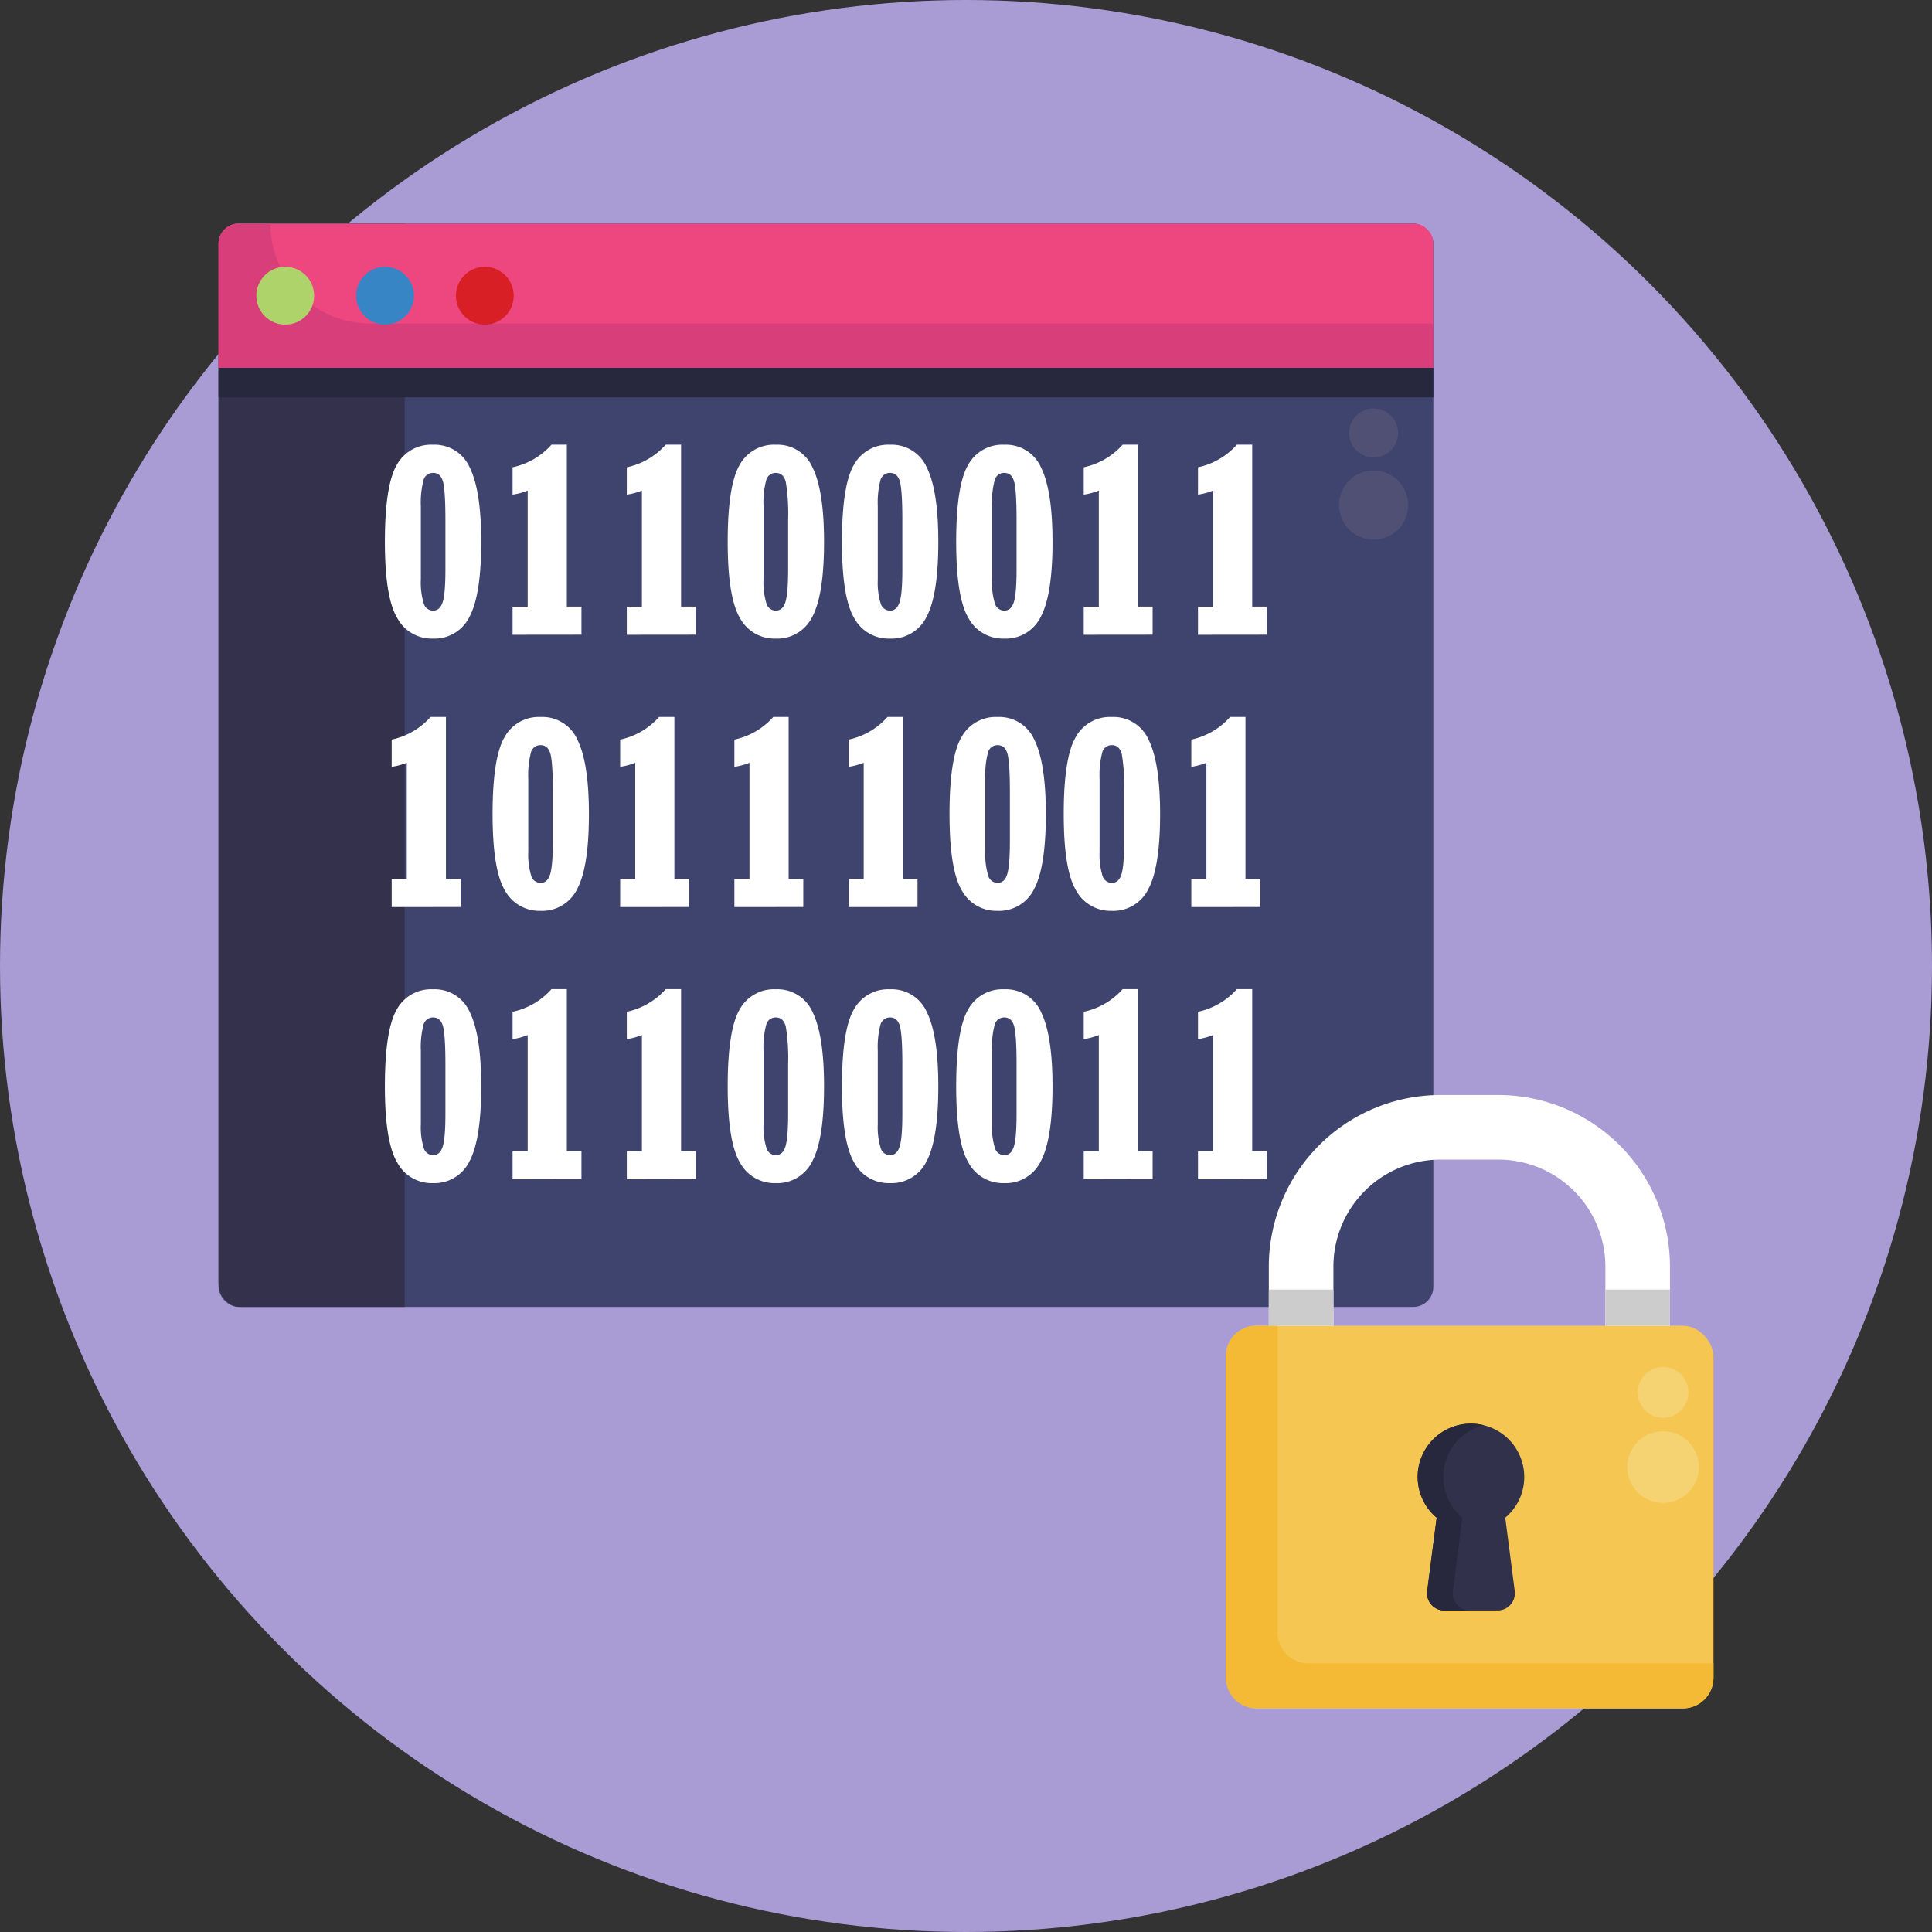 <svg xmlns="http://www.w3.org/2000/svg" viewBox="0 0 512 512"><rect x="0" y="0" width="512" height="512" fill="#333333" stroke="none"/><defs><style>.cls-1{fill:#a99bd4;}.cls-2{fill:#3e446d;}.cls-3{fill:#33314b;}.cls-4{fill:#505075;}.cls-5{fill:#ee4780;}.cls-6{fill:#d83f7a;}.cls-7{fill:#fff;}.cls-8{fill:#afd36b;}.cls-9{fill:#3885c6;}.cls-10{fill:#d91f26;}.cls-11{fill:#27273d;}.cls-12{fill:#f5c652;}.cls-13{fill:#f5ba35;}.cls-14{fill:#32314b;}.cls-15{fill:#f5d272;}.cls-16{fill:#ccc;}</style></defs><g id="BULINE"><circle class="cls-1" cx="256" cy="256" r="256"/></g><g id="Icons"><rect class="cls-2" x="57.91" y="59.25" width="321.94" height="287.11" rx="5.33"/><path class="cls-3" d="M107.25,59.25V346.36H63.71c-3.21,0-5.8-2.94-5.8-6.55v-274c0-3.61,2.59-6.56,5.8-6.56Z"/><circle class="cls-4" cx="364.02" cy="133.84" r="9.17"/><circle class="cls-4" cx="364.02" cy="114.74" r="6.49"/><path class="cls-5" d="M379.85,64.58v32.9H57.91V64.58a5.34,5.34,0,0,1,5.34-5.33H374.52A5.33,5.33,0,0,1,379.85,64.58Z"/><path class="cls-6" d="M379.85,85.74V97.48H57.91V64.59a5.34,5.34,0,0,1,5.34-5.34h8.4A26.49,26.49,0,0,0,98.13,85.74Z"/><path class="cls-7" d="M114.71,169.23a10.36,10.36,0,0,1-9.44-5.46Q102,158.32,102,143.6q0-14.9,3.11-20.32a10.36,10.36,0,0,1,9.63-5.42,10.15,10.15,0,0,1,9.79,6.13q3,6.14,3,19.61,0,14-3.1,19.83A10.31,10.31,0,0,1,114.71,169.23Zm-3.18-35.12v19.5a18.75,18.75,0,0,0,.74,6.21,2.59,2.59,0,0,0,2.51,2c1.23,0,2.07-.77,2.55-2.3s.71-4.42.71-8.64V137.78c0-5-.2-8.37-.61-10s-1.29-2.46-2.65-2.46a2.57,2.57,0,0,0-2.56,2A23.39,23.39,0,0,0,111.53,134.11Z"/><path class="cls-7" d="M135.84,168.22v-7.44h4V130a16.57,16.57,0,0,1-4,1.08v-7.24a19.12,19.12,0,0,0,10.31-6h4.07v42.92h3.87v7.44Z"/><path class="cls-7" d="M166.11,168.22v-7.44h4V130a16.79,16.79,0,0,1-4,1.08v-7.24a19.19,19.19,0,0,0,10.32-6h4.06v42.92h3.88v7.44Z"/><path class="cls-7" d="M205.53,169.23a10.36,10.36,0,0,1-9.44-5.46q-3.24-5.45-3.24-20.17,0-14.9,3.12-20.32a10.36,10.36,0,0,1,9.63-5.42,10.13,10.13,0,0,1,9.78,6.13q3,6.14,3,19.61,0,14-3.1,19.83A10.33,10.33,0,0,1,205.53,169.23Zm-3.19-35.12v19.5a18.69,18.69,0,0,0,.75,6.21,2.59,2.59,0,0,0,2.51,2c1.22,0,2.07-.77,2.55-2.3s.71-4.42.71-8.64V137.78a51.93,51.93,0,0,0-.61-10c-.4-1.64-1.29-2.46-2.65-2.46a2.57,2.57,0,0,0-2.56,2A23,23,0,0,0,202.34,134.11Z"/><path class="cls-7" d="M235.8,169.23a10.36,10.36,0,0,1-9.44-5.46q-3.24-5.45-3.23-20.17,0-14.9,3.11-20.32a10.36,10.36,0,0,1,9.63-5.42,10.15,10.15,0,0,1,9.79,6.13q3,6.14,3,19.61,0,14-3.1,19.83A10.31,10.31,0,0,1,235.8,169.23Zm-3.18-35.12v19.5a18.75,18.75,0,0,0,.74,6.21,2.59,2.59,0,0,0,2.51,2c1.23,0,2.07-.77,2.55-2.3s.71-4.42.71-8.64V137.78c0-5-.2-8.37-.61-10s-1.29-2.46-2.65-2.46a2.58,2.58,0,0,0-2.56,2A23.39,23.39,0,0,0,232.62,134.11Z"/><path class="cls-7" d="M266.08,169.23a10.35,10.35,0,0,1-9.44-5.46q-3.24-5.45-3.24-20.17,0-14.9,3.12-20.32a10.34,10.34,0,0,1,9.62-5.42,10.15,10.15,0,0,1,9.79,6.13q3,6.14,3,19.61,0,14-3.1,19.83A10.33,10.33,0,0,1,266.08,169.23Zm-3.19-35.12v19.5a19,19,0,0,0,.74,6.21,2.6,2.6,0,0,0,2.51,2c1.23,0,2.08-.77,2.55-2.3s.71-4.42.71-8.64V137.78c0-5-.2-8.37-.61-10s-1.28-2.46-2.65-2.46a2.58,2.58,0,0,0-2.56,2A23.39,23.39,0,0,0,262.89,134.11Z"/><path class="cls-7" d="M287.2,168.22v-7.44h4V130a16.79,16.79,0,0,1-4,1.08v-7.24a19.19,19.19,0,0,0,10.32-6h4.06v42.92h3.88v7.44Z"/><path class="cls-7" d="M317.48,168.22v-7.44h4V130a16.7,16.7,0,0,1-4,1.08v-7.24a19.16,19.16,0,0,0,10.31-6h4.06v42.92h3.88v7.44Z"/><path class="cls-7" d="M103.8,240.38v-7.45h4V202.14a17.28,17.28,0,0,1-4,1.07V196a19.06,19.06,0,0,0,10.31-6h4.07v42.92h3.88v7.45Z"/><path class="cls-7" d="M143.22,241.38a10.37,10.37,0,0,1-9.44-5.45q-3.24-5.46-3.24-20.18,0-14.9,3.12-20.31a10.35,10.35,0,0,1,9.63-5.43,10.14,10.14,0,0,1,9.78,6.14q3,6.12,3,19.6,0,14-3.1,19.83A10.31,10.31,0,0,1,143.22,241.38ZM140,206.26v19.5a18.8,18.8,0,0,0,.75,6.22,2.59,2.59,0,0,0,2.51,2c1.22,0,2.07-.76,2.54-2.3s.71-4.42.71-8.64V209.93q0-7.55-.6-10c-.41-1.64-1.29-2.46-2.65-2.46a2.6,2.6,0,0,0-2.57,2A23.31,23.31,0,0,0,140,206.26Z"/><path class="cls-7" d="M164.35,240.38v-7.45h4V202.14a17.06,17.06,0,0,1-4,1.07V196a19.1,19.1,0,0,0,10.31-6h4.06v42.92h3.88v7.45Z"/><path class="cls-7" d="M194.62,240.38v-7.45h4V202.14a17.06,17.06,0,0,1-4,1.07V196a19.06,19.06,0,0,0,10.31-6H209v42.92h3.88v7.45Z"/><path class="cls-7" d="M224.89,240.38v-7.45h4V202.14a17.28,17.28,0,0,1-4,1.07V196a19.06,19.06,0,0,0,10.31-6h4.07v42.92h3.88v7.45Z"/><path class="cls-7" d="M264.31,241.38a10.37,10.37,0,0,1-9.44-5.45q-3.24-5.46-3.24-20.18,0-14.9,3.12-20.31a10.35,10.35,0,0,1,9.63-5.43,10.14,10.14,0,0,1,9.78,6.14q3,6.12,3,19.6,0,14-3.1,19.83A10.31,10.31,0,0,1,264.31,241.38Zm-3.19-35.12v19.5a18.8,18.8,0,0,0,.75,6.22,2.59,2.59,0,0,0,2.51,2c1.22,0,2.07-.76,2.54-2.3s.71-4.42.71-8.64V209.93q0-7.55-.6-10c-.41-1.64-1.29-2.46-2.65-2.46a2.58,2.58,0,0,0-2.56,2A22.87,22.87,0,0,0,261.12,206.26Z"/><path class="cls-7" d="M294.58,241.38a10.37,10.37,0,0,1-9.44-5.45q-3.24-5.46-3.24-20.18,0-14.9,3.12-20.31a10.35,10.35,0,0,1,9.63-5.43,10.16,10.16,0,0,1,9.79,6.14q3,6.12,3,19.6,0,14-3.1,19.83A10.31,10.31,0,0,1,294.58,241.38Zm-3.18-35.12v19.5a18.86,18.86,0,0,0,.74,6.22,2.6,2.6,0,0,0,2.51,2c1.22,0,2.07-.76,2.55-2.3s.71-4.42.71-8.64V209.93a52,52,0,0,0-.61-10c-.4-1.64-1.29-2.46-2.65-2.46a2.58,2.58,0,0,0-2.56,2A23.31,23.31,0,0,0,291.4,206.26Z"/><path class="cls-7" d="M315.71,240.38v-7.45h4V202.14a17.06,17.06,0,0,1-4,1.07V196A19.06,19.06,0,0,0,326,190h4.06v42.92H334v7.45Z"/><path class="cls-7" d="M114.71,313.54a10.36,10.36,0,0,1-9.44-5.46Q102,302.62,102,287.9q0-14.88,3.11-20.31a10.36,10.36,0,0,1,9.63-5.42,10.15,10.15,0,0,1,9.79,6.13q3,6.13,3,19.6,0,14-3.1,19.83A10.3,10.3,0,0,1,114.71,313.54Zm-3.18-35.13v19.5a18.82,18.82,0,0,0,.74,6.22,2.59,2.59,0,0,0,2.51,2c1.23,0,2.07-.77,2.55-2.3s.71-4.42.71-8.65V282.09c0-5-.2-8.37-.61-10s-1.29-2.46-2.65-2.46a2.57,2.57,0,0,0-2.56,2A23.31,23.31,0,0,0,111.53,278.41Z"/><path class="cls-7" d="M135.84,312.53v-7.45h4V274.29a16.57,16.57,0,0,1-4,1.08v-7.24a19.12,19.12,0,0,0,10.31-6h4.07v42.91h3.87v7.45Z"/><path class="cls-7" d="M166.11,312.53v-7.45h4V274.29a16.79,16.79,0,0,1-4,1.08v-7.24a19.19,19.19,0,0,0,10.32-6h4.06v42.91h3.88v7.45Z"/><path class="cls-7" d="M205.53,313.54a10.36,10.36,0,0,1-9.44-5.46q-3.24-5.46-3.24-20.18,0-14.88,3.12-20.31a10.36,10.36,0,0,1,9.63-5.42,10.13,10.13,0,0,1,9.78,6.13q3,6.13,3,19.6,0,14-3.1,19.83A10.32,10.32,0,0,1,205.53,313.54Zm-3.19-35.13v19.5a18.76,18.76,0,0,0,.75,6.22,2.59,2.59,0,0,0,2.51,2c1.22,0,2.07-.77,2.55-2.3s.71-4.42.71-8.65V282.09a51.93,51.93,0,0,0-.61-10c-.4-1.64-1.29-2.46-2.65-2.46a2.57,2.57,0,0,0-2.56,2A22.87,22.87,0,0,0,202.34,278.41Z"/><path class="cls-7" d="M235.8,313.54a10.36,10.36,0,0,1-9.44-5.46q-3.24-5.46-3.23-20.18,0-14.88,3.11-20.31a10.36,10.36,0,0,1,9.63-5.42,10.15,10.15,0,0,1,9.79,6.13q3,6.13,3,19.6,0,14-3.1,19.83A10.3,10.3,0,0,1,235.8,313.54Zm-3.18-35.13v19.5a18.82,18.82,0,0,0,.74,6.22,2.59,2.59,0,0,0,2.51,2c1.23,0,2.07-.77,2.55-2.3s.71-4.42.71-8.65V282.09c0-5-.2-8.37-.61-10s-1.29-2.46-2.65-2.46a2.58,2.58,0,0,0-2.56,2A23.31,23.31,0,0,0,232.62,278.41Z"/><path class="cls-7" d="M266.08,313.54a10.35,10.35,0,0,1-9.44-5.46q-3.24-5.46-3.24-20.18,0-14.88,3.12-20.31a10.34,10.34,0,0,1,9.62-5.42,10.15,10.15,0,0,1,9.79,6.13q3,6.13,3,19.6,0,14-3.1,19.83A10.32,10.32,0,0,1,266.08,313.54Zm-3.19-35.13v19.5a19.09,19.09,0,0,0,.74,6.22,2.6,2.6,0,0,0,2.51,2c1.23,0,2.08-.77,2.55-2.3s.71-4.42.71-8.65V282.09c0-5-.2-8.37-.61-10s-1.28-2.46-2.65-2.46a2.58,2.58,0,0,0-2.56,2A23.31,23.31,0,0,0,262.89,278.41Z"/><path class="cls-7" d="M287.2,312.53v-7.45h4V274.29a16.79,16.79,0,0,1-4,1.08v-7.24a19.19,19.19,0,0,0,10.32-6h4.06v42.91h3.88v7.45Z"/><path class="cls-7" d="M317.48,312.53v-7.45h4V274.29a16.7,16.7,0,0,1-4,1.08v-7.24a19.16,19.16,0,0,0,10.31-6h4.06v42.91h3.88v7.45Z"/><circle class="cls-8" cx="75.59" cy="78.37" r="7.66"/><circle class="cls-9" cx="102.04" cy="78.37" r="7.66"/><circle class="cls-10" cx="128.48" cy="78.37" r="7.66"/><rect class="cls-11" x="57.91" y="97.48" width="321.94" height="7.83"/><path class="cls-7" d="M434,368.51a8.56,8.56,0,0,1-8.56-8.56V335.64a28.36,28.36,0,0,0-28.33-28.33H381.7a28.36,28.36,0,0,0-28.33,28.33V360a8.56,8.56,0,0,1-17.12,0V335.64a45.5,45.5,0,0,1,45.45-45.45h15.41a45.5,45.5,0,0,1,45.45,45.45V360A8.56,8.56,0,0,1,434,368.51Z"/><rect class="cls-12" x="324.84" y="351.32" width="129.25" height="101.43" rx="8.13"/><path class="cls-13" d="M454.09,440.77v3.85a8.13,8.13,0,0,1-8.13,8.13H333a8.12,8.12,0,0,1-8.13-8.13V359.45a8.12,8.12,0,0,1,8.13-8.13h5.56v81.32a8.13,8.13,0,0,0,8.13,8.13Z"/><path class="cls-14" d="M403.94,391.41a14.12,14.12,0,1,0-23.21,10.8l-2.51,19.42a4.57,4.57,0,0,0,4.53,5.16h14.14a4.57,4.57,0,0,0,4.53-5.16l-2.51-19.42A14.07,14.07,0,0,0,403.94,391.41Z"/><path class="cls-11" d="M389.6,426.79h-6.85a4.56,4.56,0,0,1-4.53-5.16l2.51-19.42a14.12,14.12,0,0,1,7.47-24.84,14.52,14.52,0,0,1,5,.33,14.12,14.12,0,0,0-5.66,24.51l-2.51,19.42A4.56,4.56,0,0,0,389.6,426.79Z"/><circle class="cls-15" cx="440.73" cy="388.79" r="9.5"/><circle class="cls-15" cx="440.73" cy="369" r="6.73"/><rect class="cls-16" x="336.25" y="341.76" width="17.12" height="9.56"/><rect class="cls-16" x="425.44" y="341.76" width="17.12" height="9.56"/></g></svg>